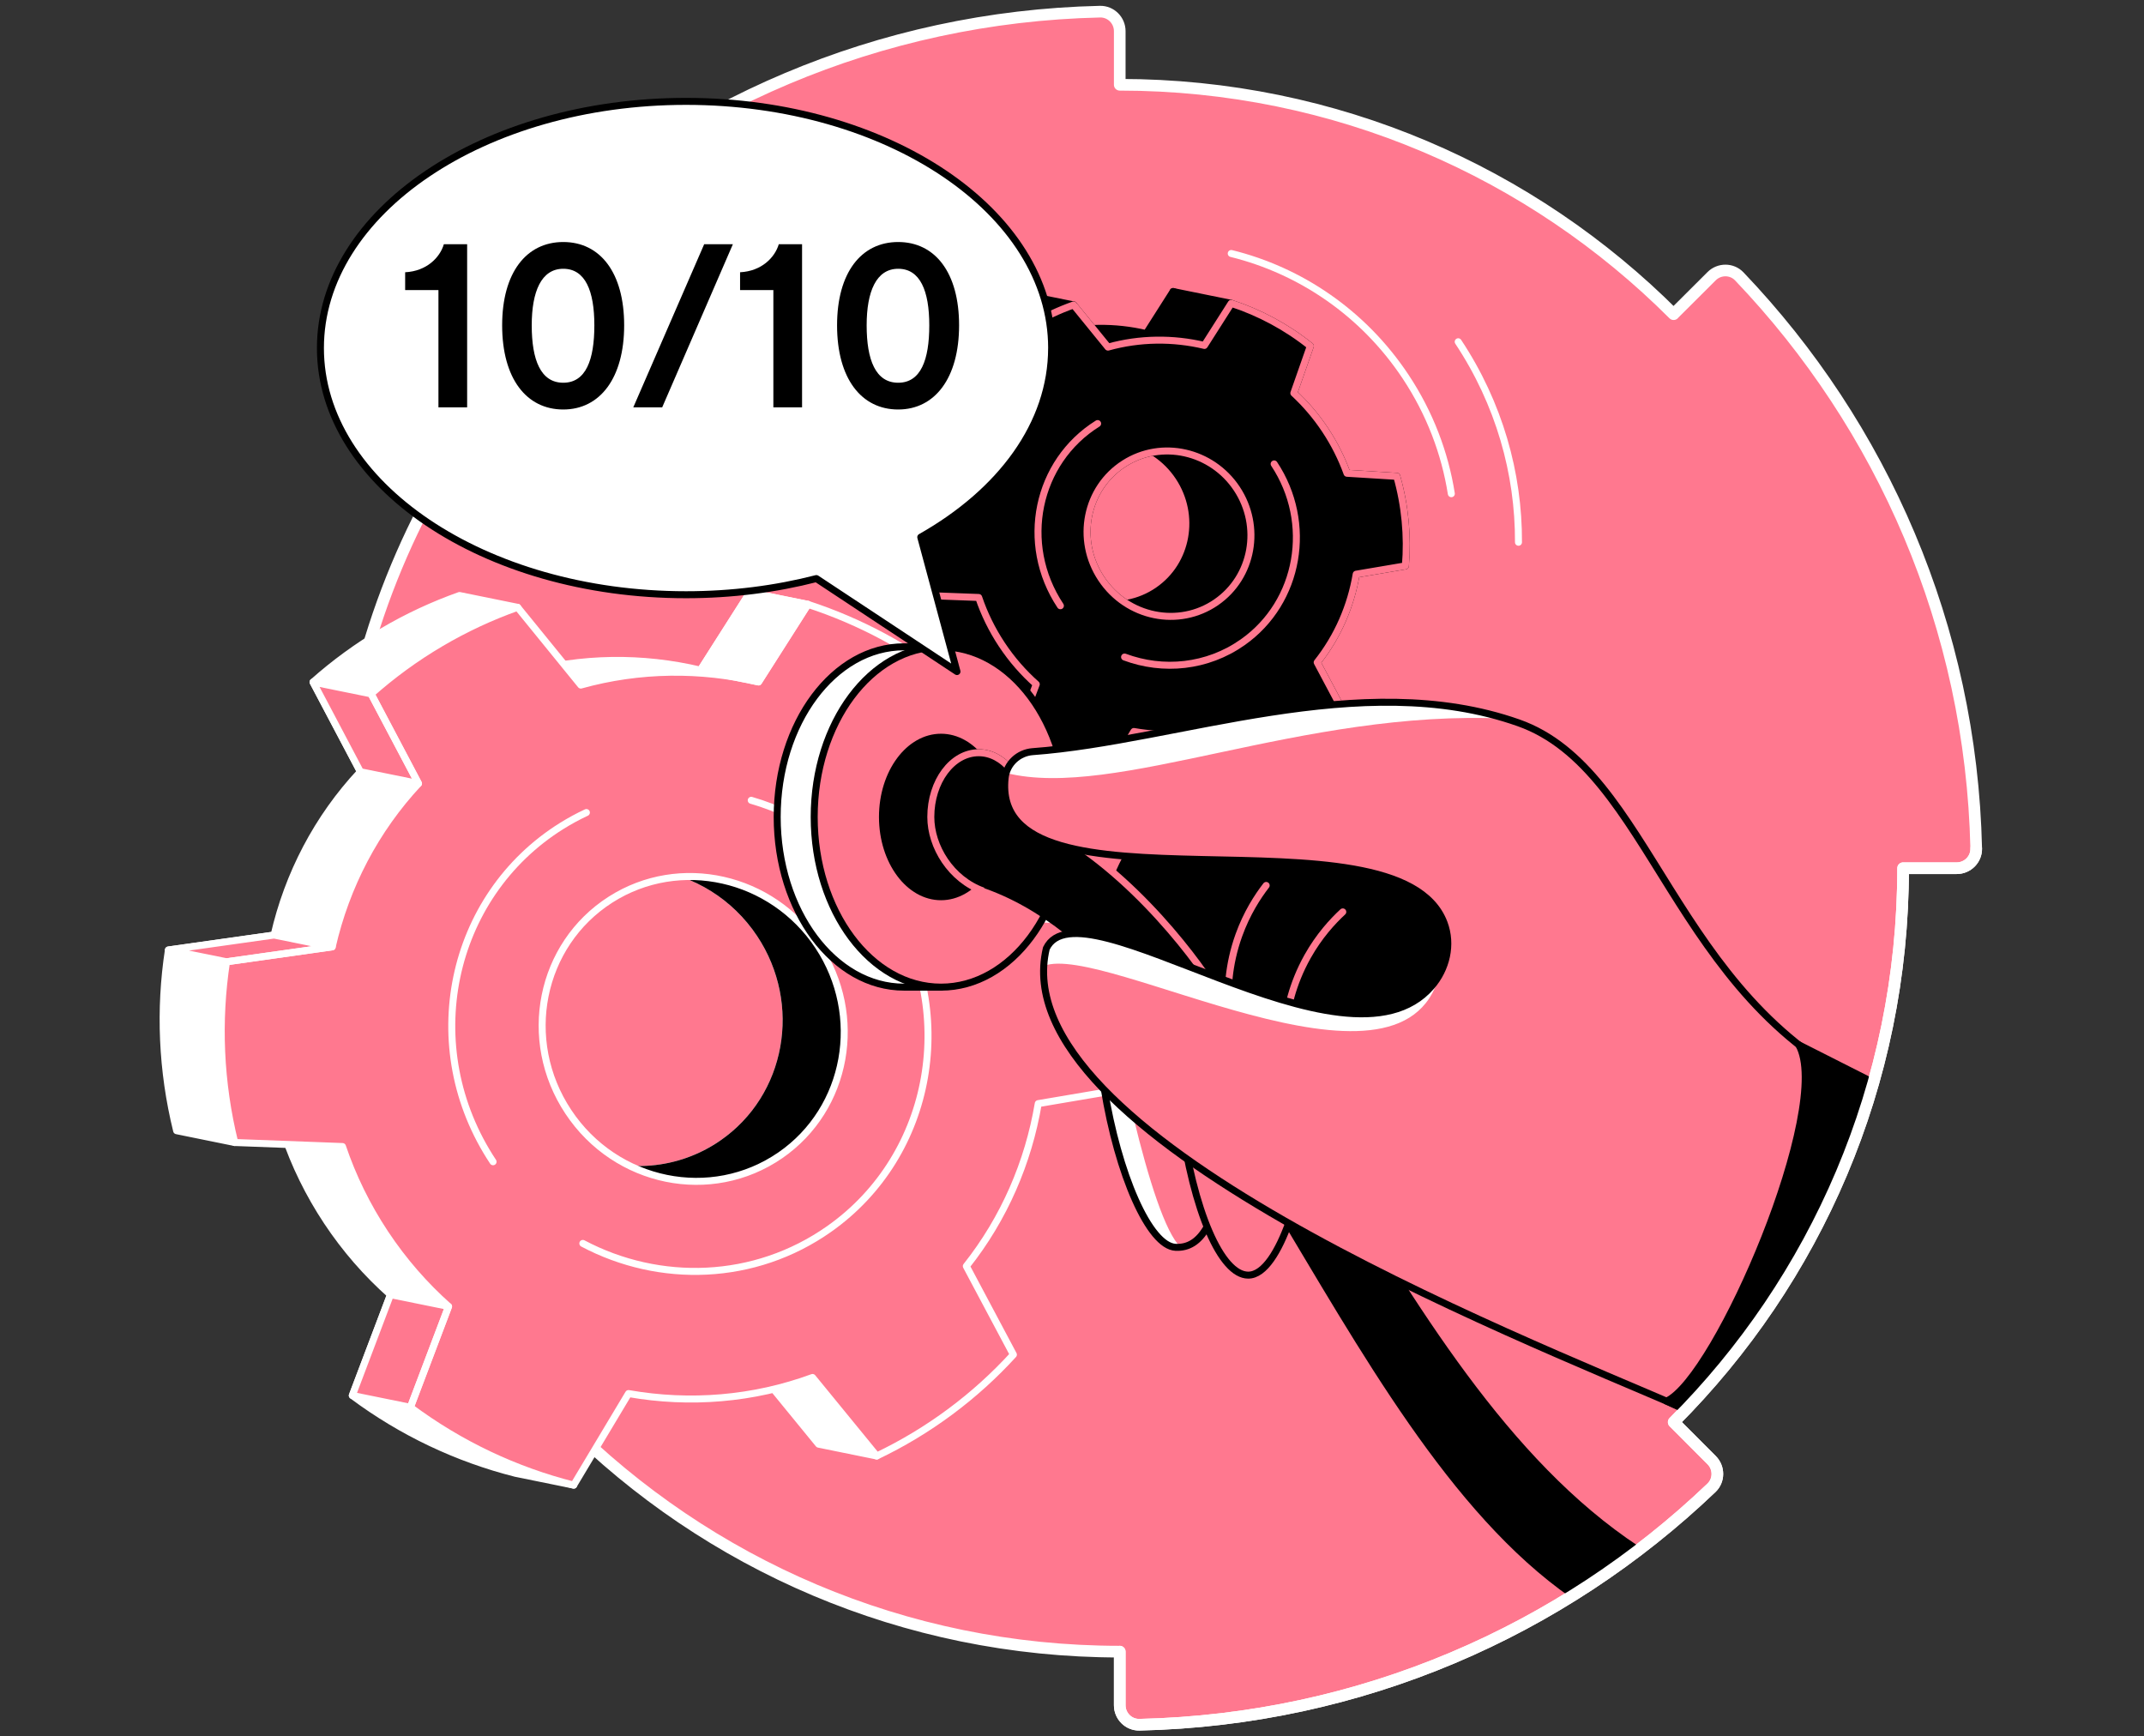 <svg width="368" height="298" viewBox="0 0 368 298" fill="none" xmlns="http://www.w3.org/2000/svg">
<rect x="0" y="0" width="368" height="298" fill="#333333" stroke="none"/>
<path d="M287.262 53.921C262.932 29.598 229.322 14.549 192.195 14.549V5.346C192.195 3.487 190.674 1.962 188.815 2.001C150.774 2.862 116.282 18.178 90.635 42.67C89.293 43.949 89.293 46.099 90.603 47.417L97.115 53.935C80.716 70.338 68.533 90.957 62.335 114.025C61.126 118.526 66.502 127.357 65.761 132.033C64.668 138.942 57.739 141.791 57.739 149.005L55.398 158.774C53.539 158.774 52.011 160.299 52.057 162.154C52.914 200.195 58.592 197.479 83.08 223.126C84.363 224.468 89.293 251.908 90.607 250.594L97.132 244.082C121.465 268.409 155.075 283.455 192.195 283.455V292.658C192.195 294.516 193.72 296.038 195.579 295.999C233.623 295.142 268.111 279.825 293.759 255.337C295.105 254.051 295.105 251.904 293.791 250.59L287.279 244.065C311.606 219.732 326.652 186.122 326.652 149.002H335.858C337.717 149.002 339.242 147.477 339.2 145.614C338.339 107.57 323.026 73.085 298.531 47.431C297.252 46.089 295.101 46.089 293.784 47.403L287.258 53.91L287.262 53.921Z" fill="#FF788F" stroke="white" stroke-width="2" stroke-linecap="round" stroke-linejoin="round"/>
<path d="M191.046 158.44L181.074 156.413L165.332 155.443C163.628 150.731 161.337 146.138 158.434 141.763C155.532 137.392 152.19 133.495 148.511 130.094L153.736 115.213C149.186 111.576 144.284 108.48 139.15 105.954L138.676 103.726L128.704 101.699L120.225 115.013C110.298 112.662 99.799 112.739 89.721 115.547L85.554 110.42L88.843 104.229L78.871 102.201C74.359 103.804 69.928 105.852 65.641 108.382C61.326 110.926 57.352 113.839 53.729 117.061L61.86 132.452C54.467 140.365 49.432 150.06 47.046 160.478L28.907 163.04C27.354 173.205 27.776 183.747 30.317 194.053L40.289 196.08L41.983 194.488L48.81 194.745C50.553 199.889 52.988 204.903 56.136 209.651C59.285 214.398 62.956 218.586 67.022 222.195L60.472 239.501C68.983 245.847 78.53 250.334 88.499 252.853L98.471 254.881L96.324 239.782L97.909 237.136C108.436 238.988 119.325 238.113 129.491 234.377L140.51 247.849L150.482 249.877L151.252 241.595C151.885 241.156 152.513 240.706 153.135 240.246C157.131 237.28 160.739 233.994 163.969 230.459L155.89 215.273C162.391 207.078 166.544 197.437 168.234 187.376L183.797 184.738C184.468 176.765 183.927 168.651 182.149 160.696L191.046 158.447V158.44ZM123.95 196.252C112.136 204.394 95.758 201.115 87.574 188.782C79.391 176.448 82.732 160.081 94.827 152.361C106.693 144.785 122.558 148.408 130.464 160.323C138.37 172.239 135.542 188.265 123.953 196.252H123.95Z" fill="white" stroke="white" stroke-width="1.2" stroke-linecap="round" stroke-linejoin="round"/>
<path d="M147.689 204.931L159.285 177.776C159.285 177.776 172.869 151.771 143.725 146.408L114.582 141.046L112.101 148.668C119.304 149.701 126.097 153.745 130.464 160.323C138.37 172.239 135.542 188.265 123.953 196.252C116.514 201.379 107.269 201.973 99.398 198.635C99.001 201.087 98.731 202.746 98.731 202.746C98.731 202.746 82.409 219.851 115.053 212.388L147.696 204.928L147.689 204.931Z" fill="black" stroke="black" stroke-width="1.2" stroke-linecap="round" stroke-linejoin="round"/>
<path d="M175.304 157.467C173.6 152.755 171.309 148.162 168.406 143.787C165.504 139.416 162.162 135.519 158.483 132.118L163.708 117.237C156.154 111.2 147.65 106.65 138.676 103.723L130.197 117.037C120.271 114.686 109.771 114.763 99.694 117.571L88.843 104.225C84.331 105.827 79.9 107.876 75.613 110.406C71.298 112.95 67.324 115.863 63.701 119.085L71.832 134.476C64.439 142.389 59.404 152.083 57.018 162.502L38.88 165.064C37.327 175.229 37.748 185.771 40.289 196.077L58.782 196.769C60.525 201.913 62.96 206.927 66.108 211.675C69.257 216.422 72.929 220.61 76.994 224.219L70.444 241.524C78.955 247.87 88.502 252.358 98.471 254.877L107.881 239.163C118.408 241.015 129.298 240.14 139.463 236.405L150.482 249.877C154.857 247.79 159.088 245.26 163.108 242.273C167.103 239.307 170.712 236.022 173.941 232.487L165.862 217.3C172.363 209.106 176.516 199.464 178.207 189.404L193.769 186.765C194.56 177.358 193.671 167.752 191.046 158.447L175.304 157.477V157.467ZM133.922 198.28C122.108 206.421 105.73 203.143 97.547 190.809C89.363 178.476 92.704 162.108 104.799 154.389C116.665 146.813 132.53 150.435 140.436 162.351C148.343 174.266 145.514 190.293 133.925 198.28H133.922Z" fill="#FF788F"/>
<path d="M84.63 199.38C71.6 179.744 77.117 153.791 96.412 141.749C97.793 140.888 99.209 140.119 100.649 139.448" stroke="white" stroke-width="1.2" stroke-linecap="round" stroke-linejoin="round"/>
<path d="M38.876 165.06L28.904 163.033L47.042 160.471L57.015 162.498L38.876 165.06Z" fill="#FF788F" stroke="white" stroke-width="1.2" stroke-linecap="round" stroke-linejoin="round"/>
<path d="M61.857 132.445L71.829 134.472L63.702 119.081L53.729 117.054L61.857 132.445Z" fill="#FF788F" stroke="white" stroke-width="1.2" stroke-linecap="round" stroke-linejoin="round"/>
<path d="M60.469 239.493L70.441 241.521L76.991 224.212L67.019 222.184L60.469 239.493Z" fill="#FF788F" stroke="white" stroke-width="1.2" stroke-linecap="round" stroke-linejoin="round"/>
<path d="M128.7 101.695L138.673 103.723L130.194 117.036L120.221 115.009L128.7 101.695Z" fill="white" stroke="white" stroke-width="1.2" stroke-linecap="round" stroke-linejoin="round"/>
<path d="M133.922 198.28C122.108 206.421 105.73 203.143 97.547 190.809C89.363 178.476 92.704 162.108 104.799 154.389C116.665 146.813 132.53 150.435 140.436 162.351C148.343 174.266 145.514 190.293 133.925 198.28H133.922ZM175.304 157.467C173.6 152.755 171.309 148.162 168.406 143.787C165.504 139.416 162.162 135.519 158.483 132.118L163.708 117.237C156.154 111.2 147.65 106.65 138.676 103.723L130.197 117.037C120.271 114.686 109.771 114.763 99.694 117.571L88.843 104.225C84.331 105.827 79.9 107.876 75.613 110.406C71.298 112.95 67.324 115.863 63.701 119.085L71.832 134.476C64.439 142.389 59.404 152.083 57.018 162.502L38.88 165.064C37.327 175.229 37.748 185.771 40.289 196.077L58.782 196.769C60.525 201.913 62.96 206.927 66.108 211.675C69.257 216.422 72.929 220.61 76.994 224.219L70.444 241.524C78.955 247.87 88.502 252.358 98.471 254.877L107.881 239.163C118.408 241.015 129.298 240.14 139.463 236.405L150.482 249.877C154.857 247.79 159.088 245.26 163.108 242.273C167.103 239.307 170.712 236.022 173.941 232.487L165.862 217.3C172.363 209.106 176.516 199.464 178.207 189.404L193.769 186.765C194.56 177.358 193.671 167.752 191.046 158.447L175.304 157.477V157.467Z" stroke="white" stroke-width="1.2" stroke-linecap="round" stroke-linejoin="round"/>
<path d="M128.943 137.35C138.156 140.02 146.536 145.899 152.25 154.511C164.587 173.107 160.353 198.213 142.309 210.922C129.526 219.925 113.215 220.375 100.038 213.396" stroke="white" stroke-width="1.2" stroke-linecap="round" stroke-linejoin="round"/>
<path d="M229.772 79.72L221.23 79.192C220.306 76.638 219.062 74.143 217.488 71.771C215.913 69.4 214.1 67.284 212.104 65.439L214.937 57.365C210.839 54.09 206.222 51.62 201.356 50.031L196.756 57.256C191.369 55.98 185.673 56.022 180.206 57.544L174.317 50.305C171.868 51.173 169.464 52.287 167.141 53.657C164.801 55.038 162.644 56.62 160.68 58.366L165.089 66.715C161.077 71.009 158.346 76.266 157.053 81.919L147.215 83.311C146.371 88.824 146.603 94.544 147.981 100.135L158.013 100.511C158.958 103.301 160.279 106.021 161.987 108.596C163.694 111.172 165.687 113.445 167.893 115.403L164.341 124.791C168.958 128.235 174.138 130.67 179.545 132.037L184.651 123.512C190.361 124.517 196.271 124.043 201.784 122.016L207.765 129.324C210.14 128.193 212.435 126.819 214.613 125.199C216.781 123.59 218.739 121.808 220.492 119.89L216.11 111.65C219.638 107.205 221.89 101.973 222.808 96.516L231.251 95.086C231.68 89.984 231.199 84.772 229.772 79.723V79.72ZM198.78 101.333C192.371 105.75 183.484 103.972 179.046 97.278C174.605 90.588 176.422 81.708 182.982 77.52C189.419 73.409 198.028 75.376 202.315 81.838C206.605 88.304 205.07 96.997 198.78 101.33V101.333Z" fill="black" stroke="black" stroke-width="1.2" stroke-linecap="round" stroke-linejoin="round"/>
<path d="M231.202 81.22C230.278 78.665 229.034 76.171 227.46 73.799C225.886 71.427 224.073 69.312 222.077 67.467L224.909 59.392C220.812 56.117 216.195 53.647 211.328 52.059L206.728 59.283C201.342 58.008 195.646 58.05 190.178 59.571L184.289 52.333C181.84 53.201 179.437 54.315 177.114 55.685C174.774 57.066 172.616 58.647 170.652 60.394L175.062 68.743C171.049 73.036 168.319 78.293 167.026 83.947L157.187 85.338C156.344 90.852 156.576 96.572 157.953 102.163L167.985 102.539C168.93 105.328 170.251 108.048 171.959 110.624C173.667 113.199 175.659 115.473 177.866 117.43L174.313 126.819C178.931 130.263 184.11 132.698 189.518 134.065L194.623 125.54C200.333 126.545 206.244 126.071 211.757 124.043L217.737 131.352C220.113 130.22 222.407 128.847 224.586 127.227C226.754 125.617 228.711 123.836 230.464 121.917L226.083 113.677C229.611 109.232 231.863 104 232.78 98.543L241.224 97.113C241.652 92.011 241.171 86.8 239.744 81.751L231.202 81.224V81.22ZM208.752 103.361C202.343 107.778 193.457 106 189.019 99.306C184.577 92.615 186.394 83.736 192.954 79.547C199.392 75.436 208 77.404 212.287 83.866C216.578 90.332 215.042 99.025 208.752 103.357V103.361Z" fill="black" stroke="black" stroke-width="1.2" stroke-linecap="round" stroke-linejoin="round"/>
<path d="M218.696 79.618C225.39 89.706 223.092 103.325 213.303 110.223C207.203 114.517 199.627 115.227 193.024 112.76" stroke="#FF788F" stroke-width="1.2" stroke-linecap="round" stroke-linejoin="round"/>
<path d="M182.009 103.958C174.939 93.304 177.933 79.224 188.4 72.692" stroke="#FF788F" stroke-width="1.2" stroke-linecap="round" stroke-linejoin="round"/>
<path d="M201.208 53.303L201.359 50.035L211.331 52.062L209.543 59.554L201.208 53.303Z" fill="black" stroke="black" stroke-width="1.2" stroke-linecap="round" stroke-linejoin="round"/>
<path d="M174.324 50.305L184.296 52.336L170.655 60.397L160.683 58.366L174.324 50.305Z" fill="black" stroke="black" stroke-width="1.2" stroke-linecap="round" stroke-linejoin="round"/>
<path d="M151.108 95.525L147.981 100.139L157.953 102.166L167.985 102.542L166.692 95.525H151.108Z" fill="black" stroke="black" stroke-width="1.2" stroke-linecap="round" stroke-linejoin="round"/>
<path d="M174.313 126.822L164.341 124.795L179.545 132.037L189.518 134.064L182.817 127.325L174.313 126.822Z" fill="black" stroke="black" stroke-width="1.2" stroke-linecap="round" stroke-linejoin="round"/>
<path d="M208.457 126.96L207.761 129.324L217.734 131.352L221.23 124.795L211.901 118.899L208.457 126.96Z" fill="black" stroke="black" stroke-width="1.2" stroke-linecap="round" stroke-linejoin="round"/>
<path d="M231.202 81.22C230.278 78.665 229.034 76.171 227.46 73.799C225.886 71.427 224.073 69.312 222.077 67.467L224.909 59.392C220.812 56.117 216.195 53.647 211.328 52.059L206.728 59.283C201.342 58.008 195.646 58.05 190.178 59.571L184.289 52.333C181.84 53.201 179.437 54.315 177.114 55.685C174.774 57.066 172.616 58.647 170.652 60.394L175.062 68.743C171.049 73.036 168.319 78.293 167.026 83.947L157.187 85.338C156.344 90.852 156.576 96.572 157.953 102.163L167.985 102.539C168.93 105.328 170.251 108.048 171.959 110.624C173.667 113.199 175.659 115.473 177.866 117.43L174.313 126.819C178.931 130.263 184.11 132.698 189.518 134.065L194.623 125.54C200.333 126.545 206.244 126.071 211.757 124.043L217.737 131.352C220.113 130.22 222.407 128.847 224.586 127.227C226.754 125.617 228.711 123.836 230.464 121.917L226.083 113.677C229.611 109.232 231.863 104 232.78 98.543L241.224 97.113C241.652 92.011 241.171 86.8 239.744 81.751L231.202 81.224V81.22ZM208.752 103.361C202.343 107.778 193.457 106 189.019 99.306C184.577 92.615 186.394 83.736 192.954 79.547C199.392 75.436 208 77.404 212.287 83.866C216.578 90.332 215.042 99.025 208.752 103.357V103.361Z" stroke="#FF788F" stroke-width="1.2" stroke-linecap="round" stroke-linejoin="round"/>
<path d="M211.332 43.506C223.134 46.416 233.982 53.675 241.262 64.645C245.416 70.903 248.005 77.762 249.109 84.73" stroke="white" stroke-width="1.2" stroke-linecap="round" stroke-linejoin="round"/>
<path d="M250.289 58.654C257.32 69.252 260.683 81.252 260.634 93.062" stroke="white" stroke-width="1.2" stroke-linecap="round" stroke-linejoin="round"/>
<path d="M195.136 144.314C180.297 164.779 192.757 213.642 201.788 214.067C206.222 214.278 208.78 209.633 210.316 199.38C223.391 194.84 236.466 190.296 249.541 185.757L254.488 151.648L230.099 137.354L195.136 144.314V144.314Z" fill="#FF788F"/>
<path d="M188.776 162.646C186.018 185.236 194.901 213.741 201.788 214.067C202.079 214.081 202.364 214.071 202.642 214.043C197.392 209.102 191.06 177.2 188.78 162.646H188.776Z" fill="white"/>
<path d="M195.136 144.314C180.297 164.779 192.757 213.642 201.788 214.067C206.222 214.278 208.78 209.633 210.316 199.38C223.391 194.84 236.466 190.296 249.541 185.757L254.488 151.648L230.099 137.354L195.136 144.314V144.314Z" stroke="black" stroke-width="1.2" stroke-linecap="round" stroke-linejoin="round"/>
<path d="M202.638 191.723C204.831 207.908 209.606 218.814 214.234 218.839C219.898 218.867 223.999 201.783 223.999 197.521C221.782 189.871 220.373 185.423 218.155 177.773L202.635 191.723H202.638Z" fill="#FF788F" stroke="black" stroke-width="1.2" stroke-linecap="round" stroke-linejoin="round"/>
<path d="M195.136 144.314C193.558 146.493 192.29 148.995 191.292 151.725L201.598 173.117L216.753 187.208C216.753 187.208 213.475 193.497 219.245 196.28C229.343 192.774 239.446 189.267 249.544 185.757L254.492 151.648L230.102 137.354L195.14 144.314H195.136Z" fill="black"/>
<path d="M217.33 151.96C215.857 153.868 214.006 156.715 212.646 160.489C210.762 165.714 210.681 170.324 210.854 173.114" stroke="#FF788F" stroke-width="1.2" stroke-linecap="round" stroke-linejoin="round"/>
<path d="M230.478 156.5C228.707 158.138 226.413 160.636 224.445 164.136C221.722 168.978 220.879 173.507 220.587 176.29" stroke="#FF788F" stroke-width="1.2" stroke-linecap="round" stroke-linejoin="round"/>
<path d="M176.928 140.21C176.928 127.047 170.437 115.923 161.516 112.275V111.007H155.163C143.142 111.007 133.398 124.082 133.398 140.21C133.398 156.339 143.142 169.414 155.163 169.414H161.516V168.145C170.437 164.498 176.928 153.373 176.928 140.21Z" fill="white" stroke="black" stroke-width="1.2" stroke-linecap="round" stroke-linejoin="round"/>
<path d="M161.516 169.414C173.536 169.414 183.281 156.339 183.281 140.21C183.281 124.082 173.536 111.007 161.516 111.007C149.496 111.007 139.751 124.082 139.751 140.21C139.751 156.339 149.496 169.414 161.516 169.414Z" fill="#FF788F" stroke="black" stroke-width="1.2" stroke-miterlimit="10"/>
<path d="M161.516 154.497C167.396 154.497 172.163 148.101 172.163 140.21C172.163 132.319 167.396 125.923 161.516 125.923C155.636 125.923 150.869 132.319 150.869 140.21C150.869 148.101 155.636 154.497 161.516 154.497Z" fill="black"/>
<path d="M176.204 140.21C176.204 136.981 175.16 134.082 173.512 132.065L173.502 132.037L173.495 132.044C172.036 130.273 170.107 129.184 167.985 129.184C163.445 129.184 159.766 134.121 159.766 140.21C159.766 145.309 162.349 149.585 165.849 150.847V150.857C165.912 150.875 165.975 150.896 166.042 150.913C166.203 150.966 166.365 151.015 166.53 151.054C208.976 162.772 228.613 244.884 270 273.696C275 270.5 277 269 281.121 266C235.746 236.273 217.234 158.011 176.207 140.207L176.204 140.21Z" fill="black"/>
<path d="M270 273.696C228.613 244.884 208.976 162.772 166.53 151.054C166.365 151.015 166.203 150.966 166.042 150.913C165.975 150.896 165.912 150.875 165.849 150.857V150.847C162.349 149.585 159.766 145.309 159.766 140.21C159.766 134.121 163.445 129.184 167.985 129.184C170.107 129.184 172.036 130.273 173.495 132.044L173.502 132.037L173.512 132.065C175.16 134.082 176.204 136.981 176.204 140.21L176.207 140.207C217.198 157.995 235.713 236.134 281 265.92" stroke="black" stroke-width="1.2" stroke-linecap="round" stroke-linejoin="round"/>
<path d="M208.524 169.811C204.891 163.925 192.019 146.823 176.204 140.21" stroke="#FF788F" stroke-width="1.2" stroke-linecap="round" stroke-linejoin="round"/>
<path d="M176.204 140.21C176.204 136.981 175.16 134.082 173.512 132.065L173.502 132.037L173.495 132.044C172.036 130.273 170.107 129.184 167.985 129.184C163.445 129.184 159.766 134.121 159.766 140.21C159.766 145.309 163.231 150.927 168.754 152.916" stroke="#FF788F" stroke-width="1.2" stroke-miterlimit="10"/>
<path d="M245.665 169.308C230.942 186.301 185.389 150.688 179.595 162.765C171.949 194.773 259.474 228.919 289.313 241.865C299.711 224.563 307.106 214.802 317.5 197.5C319.5 192.5 320 190.5 321 186.862C287.016 171.098 283.584 132.129 260.634 124.047C233.49 114.485 202.227 127.174 177.254 128.998C174.805 129.177 172.788 131.064 172.525 133.506C169.784 158.805 239.839 137.244 247.861 158.384C249.277 162.115 248.28 166.293 245.665 169.312V169.308Z" fill="#FF788F"/>
<path d="M247.032 167.421L247.007 167.411C246.624 168.078 246.178 168.718 245.665 169.308C230.942 186.301 185.389 150.689 179.595 162.766C179.356 163.767 179.215 164.768 179.155 165.773C189.518 161.687 240.517 191.611 247.032 167.421V167.421Z" fill="white"/>
<path d="M258.505 123.344C231.863 115.139 201.574 127.216 177.254 128.994C175.097 129.152 173.277 130.635 172.693 132.655C191.482 137.357 223.51 121.622 258.505 123.344Z" fill="white"/>
<path d="M289.25 241.838C259.35 228.871 171.955 194.75 179.595 162.765C185.389 150.688 230.942 186.301 245.665 169.308V169.312C248.28 166.293 249.277 162.115 247.861 158.384C239.839 137.244 169.784 158.805 172.525 133.506C172.788 131.064 174.805 129.177 177.254 128.998C202.227 127.174 233.49 114.485 260.634 124.047C283.584 132.129 287.016 171.098 321 186.862" stroke="black" stroke-width="1.2" stroke-linecap="round" stroke-linejoin="round"/>
<path d="M308.731 179.298C314.8 189.854 294.676 236.588 286.05 240.463C287.144 240.964 288.238 241.465 289.333 241.966L303 225L315 204.5L321.5 185.759L308.728 179.298H308.731Z" fill="black"/>
<path d="M289.406 242C288.287 241.488 287.168 240.975 286.05 240.463C294.676 236.588 314.8 189.854 308.731 179.298H308.728L321.5 185.759" stroke="black" stroke-width="1.2" stroke-linecap="round" stroke-linejoin="round"/>
<path d="M180.505 59.733C180.505 36.352 152.408 17.398 117.751 17.398C83.094 17.398 54.998 36.355 54.998 59.733C54.998 83.11 83.094 102.067 117.751 102.067C125.633 102.067 133.173 101.084 140.124 99.295L164.257 115.251L158.041 92.19C171.769 84.424 180.501 72.769 180.501 59.736L180.505 59.733Z" fill="white" stroke="black" stroke-width="1.2" stroke-linecap="round" stroke-linejoin="round"/>
<path d="M192.195 283.455V292.658C192.195 294.517 193.72 296.038 195.579 295.999C233.623 295.142 268.112 279.825 293.759 255.337C295.105 254.051 295.105 251.904 293.791 250.59L287.28 244.065C311.606 219.732 326.652 186.122 326.652 149.002H335.858C337.717 149.002 339.242 147.477 339.2 145.615" stroke="white" stroke-width="2" stroke-linecap="round" stroke-linejoin="round"/>
<path d="M75.251 49.785H69.541V46.725C73.238 46.539 75.515 44.188 76.186 41.911H80.181V69.906H75.255V49.785H75.251Z" fill="black"/>
<path d="M86.19 55.832C86.19 46.798 90.333 41.535 96.679 41.535C103.025 41.535 107.132 46.798 107.132 55.832C107.132 64.867 102.99 70.278 96.679 70.278C90.368 70.278 86.19 64.979 86.19 55.832ZM91.267 55.832C91.267 61.767 92.799 65.685 96.679 65.685C100.558 65.685 102.016 61.767 102.016 55.832C102.016 49.898 100.449 46.127 96.679 46.127C92.908 46.127 91.267 50.045 91.267 55.832Z" fill="black"/>
<path d="M108.7 69.906L120.868 41.911H125.794L113.661 69.906H108.696H108.7Z" fill="black"/>
<path d="M132.738 49.785H127.028V46.725C130.724 46.539 133.001 44.188 133.672 41.911H137.668V69.906H132.741V49.785H132.738Z" fill="black"/>
<path d="M143.676 55.832C143.676 46.798 147.819 41.535 154.165 41.535C160.511 41.535 164.619 46.798 164.619 55.832C164.619 64.867 160.476 70.278 154.165 70.278C147.854 70.278 143.676 64.979 143.676 55.832ZM148.754 55.832C148.754 61.767 150.286 65.685 154.165 65.685C158.044 65.685 159.503 61.767 159.503 55.832C159.503 49.898 157.935 46.127 154.165 46.127C150.395 46.127 148.754 50.045 148.754 55.832Z" fill="black"/>
</svg>
